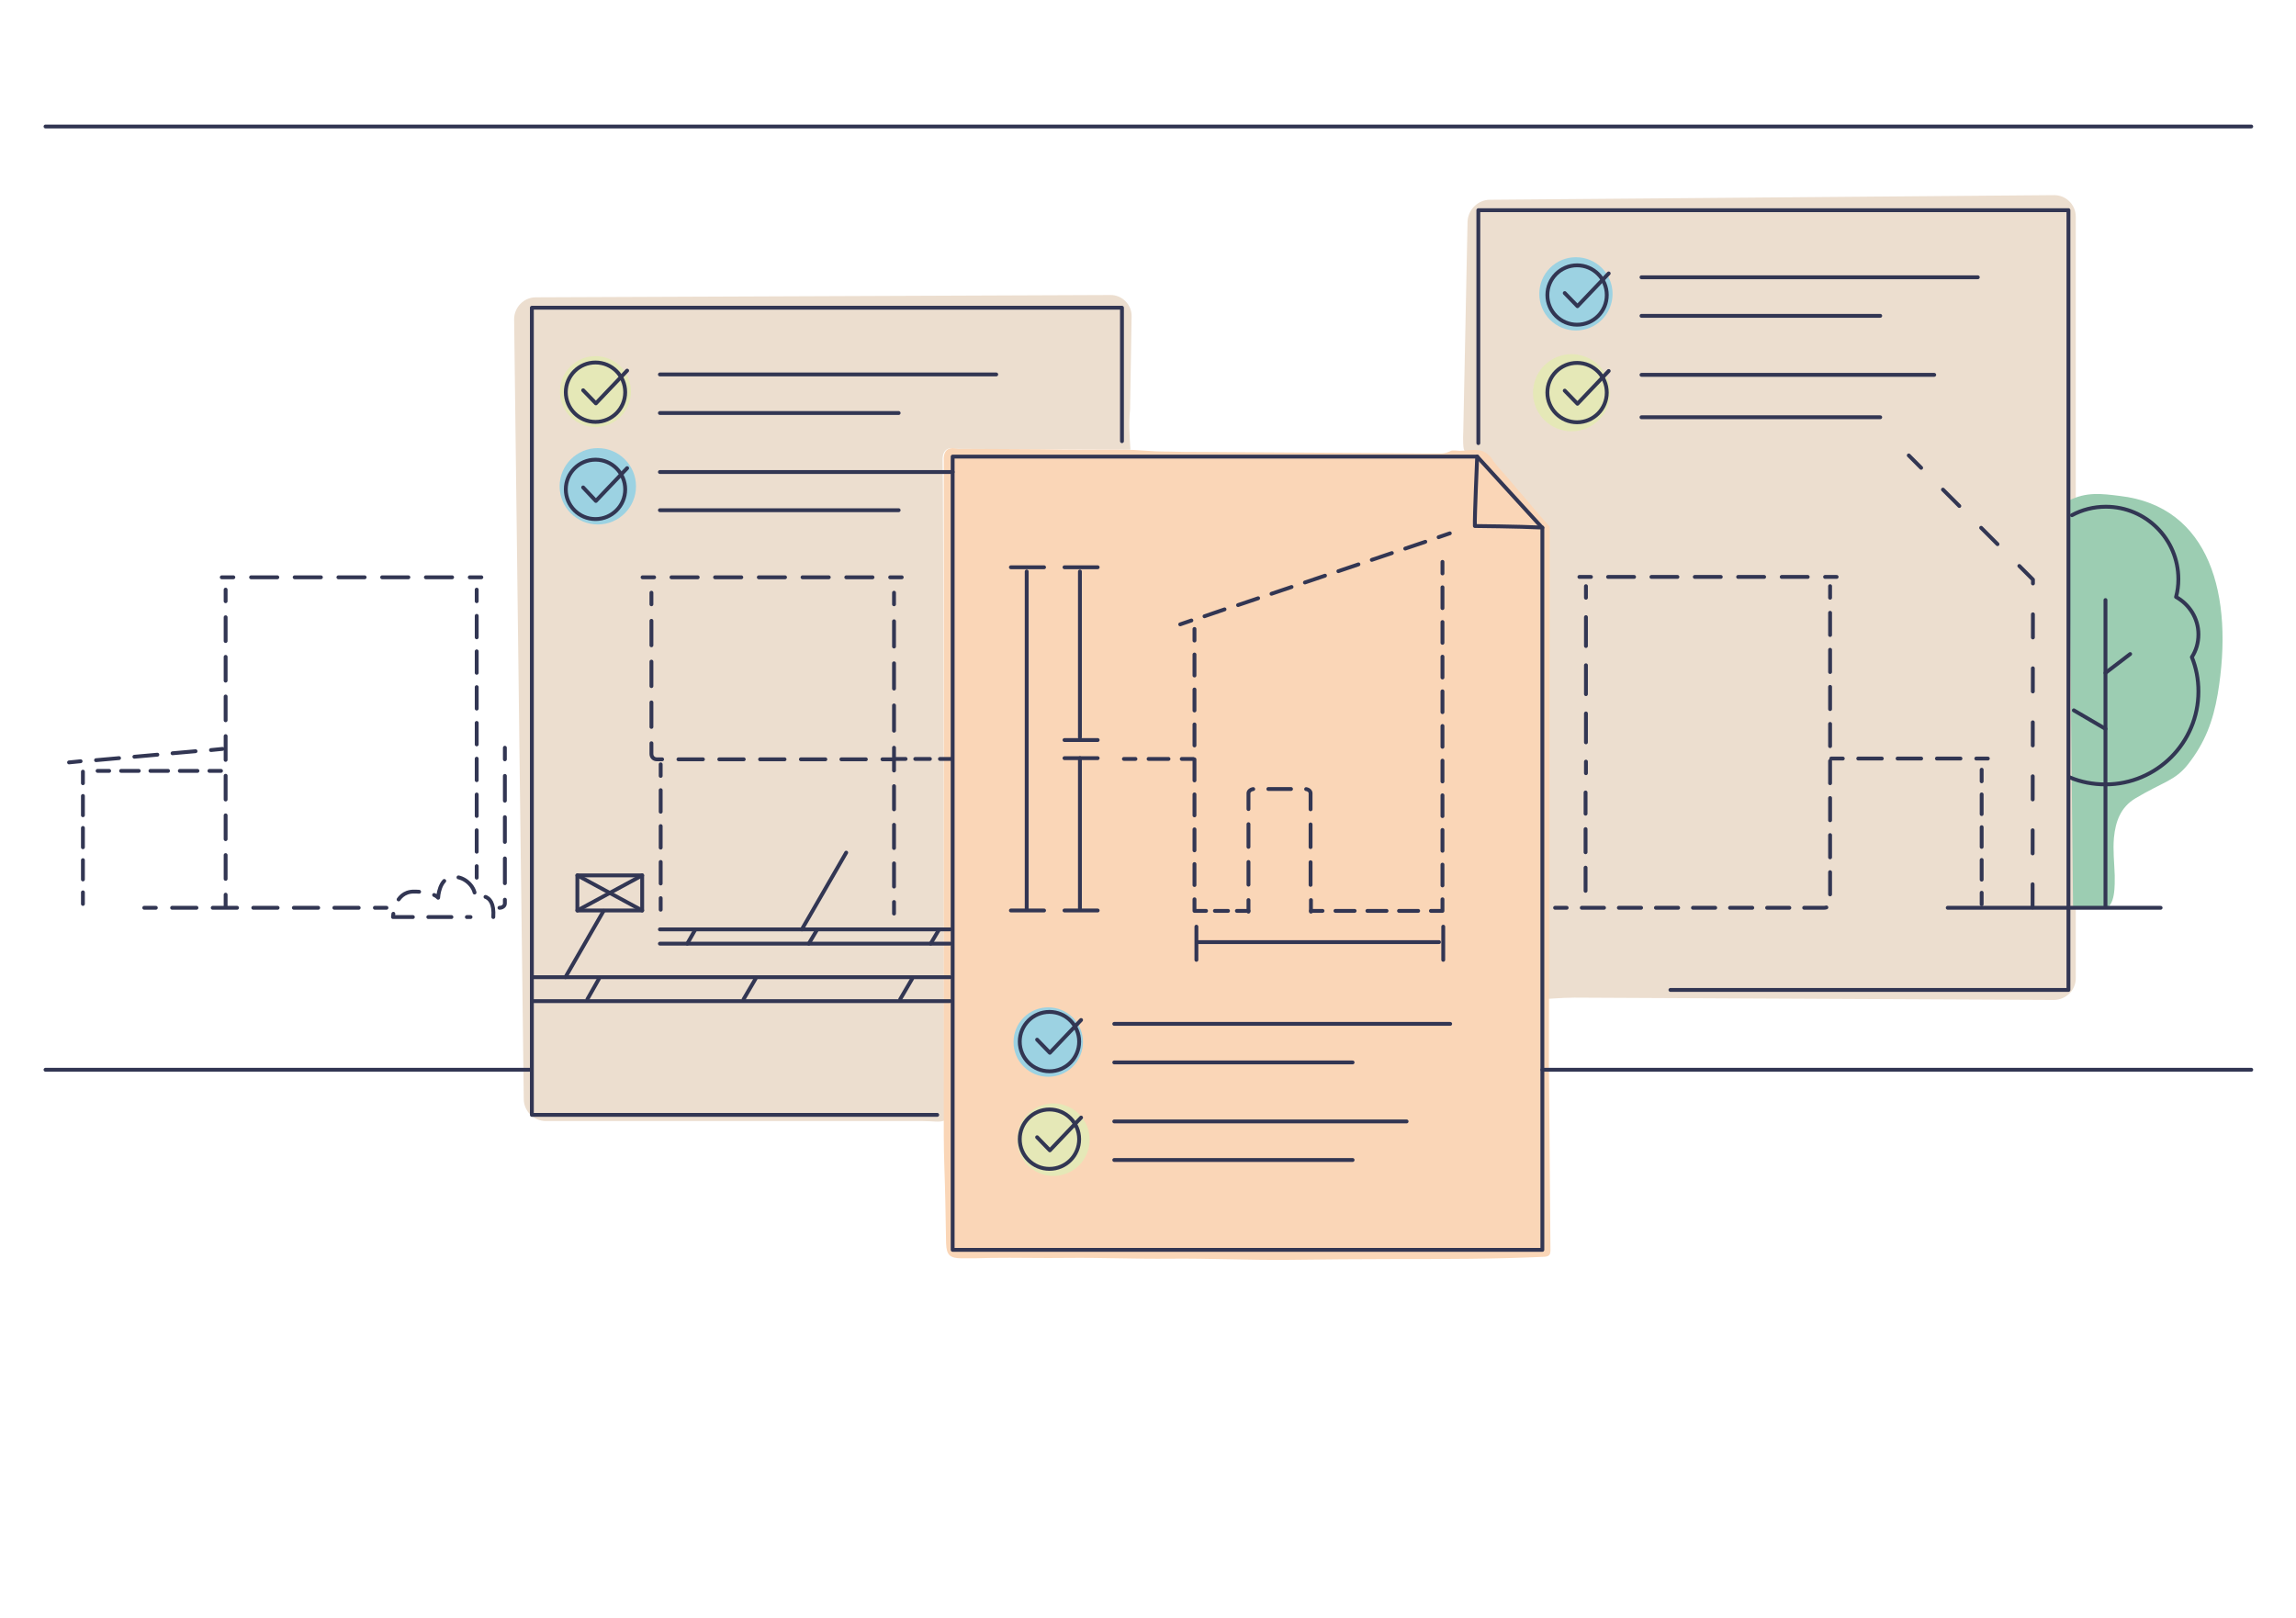 <?xml version="1.0" encoding="utf-8"?>
<!-- Generator: Adobe Illustrator 25.2.3, SVG Export Plug-In . SVG Version: 6.00 Build 0)  -->
<svg version="1.1" xmlns="http://www.w3.org/2000/svg" xmlns:xlink="http://www.w3.org/1999/xlink" x="0px" y="0px"
	 viewBox="0 0 595.3 419.5" style="enable-background:new 0 0 595.3 419.5;" xml:space="preserve">
<style type="text/css">
	.st0{fill:#ECDECF;}
	.st1{fill:#FAD6B7;}
	.st2{fill:#9CD2E2;}
	.st3{fill:#E5E8B7;}
	.st4{fill:#9CCDB2;}
	.st5{fill:none;}
	.st6{fill:none;stroke:#323653;stroke-linecap:round;stroke-linejoin:round;}
	.st7{fill:none;stroke:#323653;stroke-linecap:round;stroke-linejoin:round;stroke-dasharray:6.556,4.371;}
	.st8{fill:none;stroke:#323653;stroke-linecap:round;stroke-linejoin:round;stroke-dasharray:6.556,4.371,6.556,4.371;}
	.st9{fill:none;stroke:#323653;stroke-linecap:round;stroke-linejoin:round;stroke-dasharray:6.349,4.233;}
	.st10{fill:none;stroke:#323653;stroke-linecap:round;stroke-linejoin:round;stroke-dasharray:6.349,4.233,6.349,4.233;}
	.st11{fill:none;stroke:#323653;stroke-linecap:round;stroke-linejoin:round;stroke-dasharray:5.586,3.724;}
	.st12{fill:none;stroke:#323653;stroke-linecap:round;stroke-linejoin:round;stroke-dasharray:5.586,3.724,5.586,3.724;}
	.st13{fill:none;stroke:#323653;stroke-linecap:round;stroke-linejoin:round;stroke-dasharray:5.167,3.445;}
	.st14{fill:none;stroke:#323653;stroke-linecap:round;stroke-linejoin:round;stroke-dasharray:6.016,4.011;}
	.st15{fill:none;stroke:#323653;stroke-linecap:round;stroke-linejoin:round;stroke-dasharray:6.016,4.011,6.016,4.011;}
	.st16{fill:none;stroke:#323653;stroke-linecap:round;stroke-linejoin:round;stroke-dasharray:3.808,2.539;}
	.st17{fill:none;stroke:#323653;stroke-linecap:round;stroke-linejoin:round;stroke-dasharray:6.804,4.536;}
	.st18{fill:none;stroke:#323653;stroke-linecap:round;stroke-linejoin:round;stroke-dasharray:6.804,4.536,6.804,4.536;}
	.st19{fill:none;stroke:#323653;stroke-linecap:round;stroke-linejoin:round;stroke-dasharray:5.879,3.919;}
	.st20{fill:none;stroke:#323653;stroke-linecap:round;stroke-linejoin:round;stroke-dasharray:5.879,3.919,5.879,3.919;}
	.st21{fill:none;stroke:#323653;stroke-linecap:round;stroke-linejoin:round;stroke-dasharray:6.165,4.11;}
	.st22{fill:none;stroke:#323653;stroke-linecap:round;stroke-linejoin:round;stroke-dasharray:6.165,4.11,6.165,4.11;}
	.st23{fill:none;stroke:#323653;stroke-linecap:round;stroke-linejoin:round;stroke-dasharray:6.312,4.208;}
	.st24{fill:none;stroke:#323653;stroke-linecap:round;stroke-linejoin:round;stroke-dasharray:6.312,4.208,6.312,4.208;}
	.st25{fill:none;stroke:#323653;stroke-linecap:round;stroke-linejoin:round;stroke-dasharray:5.568,3.712;}
	.st26{fill:none;stroke:#323653;stroke-linecap:round;stroke-linejoin:round;stroke-dasharray:5.568,3.712,5.568,3.712;}
	.st27{fill:none;stroke:#323653;stroke-linecap:round;stroke-linejoin:round;stroke-dasharray:5.985,3.99;}
	.st28{fill:none;stroke:#323653;stroke-linecap:round;stroke-linejoin:round;stroke-dasharray:5.985,3.99,5.985,3.99;}
	.st29{fill:none;stroke:#323653;stroke-linecap:round;stroke-linejoin:round;stroke-dasharray:5.006,3.338;}
	.st30{fill:none;stroke:#323653;stroke-linecap:round;stroke-linejoin:round;stroke-dasharray:5.006,3.338,5.006,3.338;}
	.st31{fill:none;stroke:#323653;stroke-linecap:round;stroke-linejoin:round;stroke-dasharray:4.574,3.049;}
	.st32{fill:none;stroke:#323653;stroke-linecap:round;stroke-linejoin:round;stroke-dasharray:4.574,3.049,4.574,3.049;}
	.st33{fill:none;stroke:#323653;stroke-linecap:round;stroke-linejoin:round;stroke-dasharray:6.422,4.282;}
	.st34{fill:none;stroke:#323653;stroke-linecap:round;stroke-linejoin:round;stroke-dasharray:6.422,4.282,6.422,4.282;}
	.st35{fill:none;stroke:#323653;stroke-linecap:round;stroke-linejoin:round;stroke-dasharray:7.49,4.993;}
	.st36{fill:none;stroke:#323653;stroke-linecap:round;stroke-linejoin:round;stroke-dasharray:7.49,4.993,7.49,4.993;}
	.st37{fill:none;stroke:#323653;stroke-linecap:round;stroke-linejoin:round;stroke-dasharray:5.766,3.844;}
	.st38{fill:none;stroke:#323653;stroke-linecap:round;stroke-linejoin:round;stroke-dasharray:5.766,3.844,5.766,3.844;}
	.st39{fill:none;stroke:#323653;stroke-linecap:round;stroke-linejoin:round;stroke-dasharray:6.115,4.077;}
	.st40{fill:none;stroke:#323653;stroke-linecap:round;stroke-linejoin:round;stroke-dasharray:6.115,4.077,6.115,4.077;}
	.st41{fill:none;stroke:#323653;stroke-linecap:round;stroke-linejoin:round;stroke-dasharray:5.101,3.401;}
	.st42{fill:none;stroke:#323653;stroke-linecap:round;stroke-linejoin:round;stroke-dasharray:5.101,3.401,5.101,3.401;}
	.st43{fill:none;stroke:#323653;stroke-linecap:round;stroke-linejoin:round;stroke-dasharray:5.491,3.66;}
	.st44{fill:none;stroke:#323653;stroke-linecap:round;stroke-linejoin:round;stroke-dasharray:5.491,3.66,5.491,3.66;}
	.st45{fill:none;stroke:#323653;stroke-linecap:round;stroke-linejoin:round;stroke-dasharray:3.407,2.272;}
	.st46{fill:none;stroke:#323653;stroke-linecap:round;stroke-linejoin:round;stroke-dasharray:5.44,3.627;}
	.st47{fill:none;stroke:#323653;stroke-linecap:round;stroke-linejoin:round;stroke-dasharray:5.44,3.627,5.44,3.627;}
	.st48{fill:none;stroke:#323653;stroke-linecap:round;stroke-linejoin:round;stroke-dasharray:5.392,3.595;}
	.st49{fill:none;stroke:#323653;stroke-linecap:round;stroke-linejoin:round;stroke-dasharray:5.392,3.595,5.392,3.595;}
	.st50{fill:none;stroke:#323653;stroke-linecap:round;stroke-linejoin:round;stroke-dasharray:4.967,3.312;}
	.st51{fill:none;stroke:#323653;stroke-linecap:round;stroke-linejoin:round;stroke-dasharray:4.967,3.312,4.967,3.312;}
	.st52{fill:none;stroke:#323653;stroke-linecap:round;stroke-linejoin:round;stroke-dasharray:6.744,4.496;}
	.st53{fill:none;stroke:#323653;stroke-linecap:round;stroke-linejoin:round;stroke-dasharray:6.744,4.496,6.744,4.496;}
	.st54{fill:none;stroke:#323653;stroke-linecap:round;stroke-linejoin:round;stroke-miterlimit:10;stroke-dasharray:6,4,6,4;}
	.st55{fill:none;stroke:#323653;stroke-linecap:round;stroke-linejoin:round;stroke-miterlimit:10;}
	.st56{fill:none;stroke:#323653;stroke-linecap:round;stroke-linejoin:round;stroke-miterlimit:10;stroke-dasharray:6,8,6,8;}
	.st57{fill:#F8EBE1;}
	.st58{fill:#F4EBE1;}
	.st59{fill:#FCF8F4;}
	.st60{fill:#5C5757;}
	.st61{fill:#C7C6C6;}
	.st62{fill:#969393;}
	.st63{fill:#515155;}
	.st64{fill:#FFFFFF;}
	.st65{fill:#297E93;}
	.st66{fill:#DBA5A3;}
	.st67{fill:#EFDCDC;}
	.st68{fill:#B3B4AB;}
	.st69{fill:#D0D0CC;}
	.st70{fill:#ECECEC;}
	.st71{fill:#C8C9CD;}
	.st72{fill:#8C8D91;}
	.st73{fill:#556D44;}
	.st74{fill:#A0AD82;}
	.st75{fill:#303655;}
	.st76{fill:#FFA1B4;}
	.st77{fill:#FFB269;}
	.st78{fill:#FCD1AF;}
	.st79{fill:#26594F;}
	.st80{fill:#629480;}
	.st81{fill:#A92D2F;}
	.st82{fill:#E7C8C9;}
	.st83{fill:#C27262;}
	.st84{fill:#6E3F3E;}
	.st85{fill:#CD7485;}
	.st86{fill:#ADBCDA;}
	.st87{fill:#3E5580;}
	.st88{fill:#92344A;}
	.st89{fill:#BC4C31;}
	.st90{fill:#DD9176;}
	.st91{fill:#004456;}
	.st92{fill:#FFB89A;}
	.st93{fill:#6F6B6B;}
	.st94{fill:#DDC3AC;}
	.st95{fill:#F7CDBC;}
</style>
<g id="Layer_3">
	<path class="st0" d="M293,106.3l0.4-24.2c0.1-3.1-2.5-5.7-5.6-5.6l-148.9,0.6c-3.1,0-5.6,2.6-5.6,5.7l2.5,202.2
		c0,3.1,2.6,5.7,5.7,5.7h97.7c2.7,0,4.3,0.4,5.6-0.1c-0.1-50.7-0.2-167.6-0.4-171.1c-0.2-4.4,3.5-3.1,3.5-3.1s20.4,0.1,45.2,0.2
		C292.9,113.3,292.6,109.9,293,106.3z"/>
	<path class="st0" d="M532.6,50.6l-146.3,1.2c-3.1,0-5.7,2.6-5.8,5.7l-1.1,54.2c-0.1,2.2-0.1,5.1,0.4,5.2c3.8,0.7,5.4,1.7,5.5,2.1
		c0.1,0.3,16,17.8,16,17.8l-1.1,122.3c0,0,4.9-0.4,8-0.4l124.3,0.6c3.1,0,5.7-2.5,5.7-5.6V56.2C538.2,53.1,535.7,50.6,532.6,50.6z"
		/>
	<path class="st1" d="M386.8,118.9c-0.7-0.9-1.6-1.7-2.7-2c-1.8-0.5-3.8,0-5.6,0c-0.6,0-1.8-0.2-2.3,0c-0.8,0.4-1.6,0.7-2.5,0.7
		c-1.4,0-2.9,0-4.3,0c-3.7,0-7.4-0.1-11.1-0.1c-5.1,0-10.1-0.1-15.2-0.1c-5.5,0-11-0.1-16.5-0.1c-5,0-10.1-0.1-15.1-0.1
		c-2.8,0-5.6,0-8.4-0.1c-2.4,0-4.8-0.1-7.3-0.3c-2.4-0.2-4.8-0.2-7.2-0.2c-2.2,0-4.4,0-6.6,0c-4,0-8,0-12-0.1
		c-5.7,0-11.5-0.1-17.2-0.1c-1.1,0-2.2,0-3.4,0c-0.3,0-0.9,0.1-1.2,0c0,0-3.8-1.3-3.5,3.1c0,0.9,0,1.9,0,2.8c0,2.1,0,4.3,0,6.4
		c0,3.2,0,6.3,0,9.5c0,4,0,8.1,0,12.1c0,4.7,0,9.5,0,14.2c0,5.3,0,10.6,0,15.8c0,5.6,0,11.3,0,16.9c0,5.9,0,11.7,0,17.6
		c0,5.9,0,11.8,0,17.7c0,5.8,0,11.5,0,17.3c0,5.5,0,10.9,0,16.4c0,5,0,10,0,15c0,4.4,0,8.8,0,13.2c0,5.7,0.3,11.4,0.4,17
		c0.1,3.7,0.1,7.3,0.2,11c0.1,3.1,1,3.9,4.1,3.9c2.5,0,5,0,7.5-0.1c6.5-0.1,13.3,0.1,19.8,0c8.9-0.1,17.8,0.3,26.7,0.2
		c9.9-0.1,20.6,0.4,30.5,0.3c9.3-0.1,18.6-0.2,27.9-0.2c12.9,0,25.8,0,38.7-0.6c1.2-0.1,1.5-0.6,1.5-1.7c0,0-0.4-47.9-0.4-47.9
		s0.2-139.7,0.2-139.7c-2.5-2.8-4.9-5.7-7.4-8.6c-1.4-1.6-2.8-3.3-4.2-4.9c-1-1.1-2-2.2-2.9-3.4C387.2,119.6,387,119.3,386.8,118.9z
		"/>
	<circle class="st2" cx="408.6" cy="76.2" r="9.5"/>
	<ellipse transform="matrix(0.707 -0.707 0.707 0.707 -111.409 271.353)" class="st2" cx="271.8" cy="270.2" rx="9" ry="9"/>
	<circle class="st2" cx="155" cy="126.1" r="9.9"/>
	
		<ellipse transform="matrix(0.875 -0.484 0.484 0.875 -29.886 87.378)" class="st3" cx="154.4" cy="101.6" rx="9.2" ry="9.2"/>
	<ellipse transform="matrix(0.924 -0.383 0.383 0.924 -92.34 126.964)" class="st3" cx="273" cy="295.6" rx="9.4" ry="9.4"/>
	<ellipse transform="matrix(0.875 -0.484 0.484 0.875 1.586 209.907)" class="st3" cx="407.5" cy="101.9" rx="10" ry="10"/>
	<path class="st4" d="M549.6,128.6c-4.8-0.6-8.6-1.1-13.2,1.2l1.1,105.8c2.8,0,5.5,0,7.8,0c3.3,0,3-6.5,3-8.6
		c-0.1-3.3-0.5-6.5-0.2-9.8c0.4-4.1,1.7-7.9,5.6-10.2c7.2-4.3,10.2-4.5,13.6-8.8c4.4-5.6,6.5-11.2,7.7-18.2
		C579.3,154.4,573,131.3,549.6,128.6z"/>
</g>
<g id="Layer_1">
	<g>
		<g>
			<g>
				<line class="st6" x1="231.8" y1="153.7" x2="231.8" y2="156.7"/>
				<line class="st7" x1="231.8" y1="161.1" x2="231.8" y2="169.8"/>
				<line class="st8" x1="231.8" y1="172" x2="231.8" y2="191.7"/>
				<polyline class="st6" points="231.8,193.9 231.8,196.9 228.8,196.9 				"/>
				<line class="st9" x1="224.5" y1="196.9" x2="216.1" y2="196.9"/>
				<path class="st10" d="M214,196.9h-43.7c-0.8,0-1.4-0.6-1.4-1.4v-36.7"/>
				<line class="st6" x1="168.9" y1="156.7" x2="168.9" y2="153.7"/>
			</g>
		</g>
		<g>
			<g>
				<line class="st6" x1="171.3" y1="235.9" x2="171.3" y2="232.9"/>
				<line class="st11" x1="171.3" y1="229.1" x2="171.3" y2="221.7"/>
				<line class="st12" x1="171.3" y1="219.8" x2="171.3" y2="203.1"/>
				<line class="st6" x1="171.3" y1="201.2" x2="171.3" y2="198.2"/>
			</g>
		</g>
		<g>
			<g>
				<line class="st6" x1="291.4" y1="196.8" x2="294.4" y2="196.8"/>
				<line class="st13" x1="297.8" y1="196.8" x2="304.7" y2="196.8"/>
				<line class="st6" x1="306.4" y1="196.8" x2="309.4" y2="196.8"/>
			</g>
		</g>
		<g>
			<g>
				<line class="st6" x1="231.8" y1="236.9" x2="231.8" y2="233.9"/>
				<line class="st14" x1="231.8" y1="229.9" x2="231.8" y2="221.9"/>
				<line class="st15" x1="231.8" y1="219.9" x2="231.8" y2="201.9"/>
				<polyline class="st6" points="231.8,199.8 231.8,196.8 234.8,196.8 				"/>
				<line class="st16" x1="237.3" y1="196.8" x2="242.4" y2="196.8"/>
				<line class="st6" x1="243.7" y1="196.8" x2="246.7" y2="196.8"/>
			</g>
		</g>
		<g>
			<g>
				<line class="st6" x1="166.6" y1="149.7" x2="169.6" y2="149.7"/>
				<line class="st17" x1="174.1" y1="149.7" x2="183.2" y2="149.7"/>
				<line class="st18" x1="185.4" y1="149.7" x2="228.5" y2="149.7"/>
				<line class="st6" x1="230.8" y1="149.7" x2="233.8" y2="149.7"/>
			</g>
		</g>
		<g>
			<g>
				<line class="st6" x1="57.5" y1="149.7" x2="60.5" y2="149.7"/>
				<line class="st17" x1="65.1" y1="149.7" x2="74.1" y2="149.7"/>
				<line class="st18" x1="76.4" y1="149.7" x2="119.5" y2="149.7"/>
				<line class="st6" x1="121.8" y1="149.7" x2="124.8" y2="149.7"/>
			</g>
		</g>
		<g>
			<g>
				<line class="st6" x1="323.7" y1="236.4" x2="323.7" y2="233.4"/>
				<line class="st19" x1="323.7" y1="229.4" x2="323.7" y2="221.6"/>
				<path class="st20" d="M323.7,219.6v-13.9c0-0.6,0.7-1.1,1.5-1.1h13.1c0.9,0,1.5,0.5,1.5,1.1v25.6"/>
				<line class="st6" x1="339.9" y1="233.4" x2="339.9" y2="236.4"/>
			</g>
		</g>
		<g>
			<g>
				<line class="st6" x1="58.5" y1="235" x2="58.5" y2="232"/>
				<line class="st21" x1="58.5" y1="227.9" x2="58.5" y2="219.6"/>
				<line class="st22" x1="58.5" y1="217.6" x2="58.5" y2="158"/>
				<line class="st6" x1="58.5" y1="155.9" x2="58.5" y2="152.9"/>
			</g>
		</g>
		<g>
			<g>
				<line class="st6" x1="100.2" y1="235.4" x2="97.2" y2="235.4"/>
				<line class="st23" x1="93" y1="235.4" x2="84.6" y2="235.4"/>
				<line class="st24" x1="82.5" y1="235.4" x2="42.5" y2="235.4"/>
				<line class="st6" x1="40.4" y1="235.4" x2="37.4" y2="235.4"/>
			</g>
		</g>
		<g>
			<g>
				<line class="st6" x1="123.6" y1="152.9" x2="123.6" y2="155.9"/>
				<line class="st25" x1="123.6" y1="159.7" x2="123.6" y2="167.1"/>
				<line class="st26" x1="123.6" y1="168.9" x2="123.6" y2="222.8"/>
				<line class="st6" x1="123.6" y1="224.6" x2="123.6" y2="227.6"/>
			</g>
		</g>
		<g>
			<g>
				<g>
					<line class="st6" x1="57.7" y1="194.2" x2="54.7" y2="194.5"/>
					<line class="st27" x1="50.7" y1="194.8" x2="42.8" y2="195.5"/>
					<line class="st28" x1="40.8" y1="195.7" x2="22.9" y2="197.3"/>
					<line class="st6" x1="20.9" y1="197.4" x2="17.9" y2="197.7"/>
				</g>
			</g>
			<g>
				<g>
					<line class="st6" x1="21.5" y1="200.1" x2="21.5" y2="203.1"/>
					<line class="st29" x1="21.5" y1="206.4" x2="21.5" y2="213.1"/>
					<line class="st30" x1="21.5" y1="214.7" x2="21.5" y2="229.8"/>
					<line class="st6" x1="21.5" y1="231.4" x2="21.5" y2="234.4"/>
				</g>
			</g>
			<g>
				<g>
					<line class="st6" x1="25.3" y1="199.9" x2="28.3" y2="199.9"/>
					<line class="st31" x1="31.4" y1="199.9" x2="37.5" y2="199.9"/>
					<line class="st32" x1="39" y1="199.9" x2="52.7" y2="199.9"/>
					<line class="st6" x1="54.3" y1="199.9" x2="57.3" y2="199.9"/>
				</g>
			</g>
		</g>
		<g>
			<g>
				<line class="st6" x1="130.9" y1="193.9" x2="130.9" y2="196.9"/>
				<line class="st33" x1="130.9" y1="201.2" x2="130.9" y2="209.8"/>
				<line class="st34" x1="130.9" y1="211.9" x2="130.9" y2="231.2"/>
				<path class="st6" d="M130.9,233.3v1c0,0.6-0.6,1.1-1.4,1.1"/>
			</g>
		</g>
		<g>
			<g>
				<line class="st6" x1="411.2" y1="200.5" x2="411.2" y2="197.5"/>
				<line class="st35" x1="411.2" y1="192.5" x2="411.2" y2="182.5"/>
				<line class="st36" x1="411.2" y1="180" x2="411.2" y2="157.5"/>
				<line class="st6" x1="411.2" y1="155" x2="411.2" y2="152"/>
			</g>
		</g>
		<g>
			<g>
				<line class="st6" x1="474.5" y1="152" x2="474.5" y2="155"/>
				<line class="st37" x1="474.5" y1="158.9" x2="474.5" y2="166.6"/>
				<path class="st38" d="M474.5,168.5l0,65.7c0,0.7-0.7,1.2-1.6,1.2l-64.7,0"/>
				<line class="st6" x1="406.2" y1="235.4" x2="403.2" y2="235.4"/>
			</g>
		</g>
		<g>
			<g>
				<line class="st6" x1="474.8" y1="196.7" x2="477.8" y2="196.7"/>
				<line class="st39" x1="481.8" y1="196.7" x2="490" y2="196.7"/>
				<line class="st40" x1="492" y1="196.7" x2="510.4" y2="196.7"/>
				<line class="st6" x1="512.4" y1="196.7" x2="515.4" y2="196.7"/>
			</g>
		</g>
		<g>
			<g>
				<line class="st6" x1="513.8" y1="199.6" x2="513.8" y2="202.6"/>
				<line class="st41" x1="513.8" y1="206" x2="513.8" y2="212.8"/>
				<line class="st42" x1="513.8" y1="214.5" x2="513.8" y2="229.8"/>
				<line class="st6" x1="513.8" y1="231.5" x2="513.8" y2="234.5"/>
			</g>
		</g>
		<g>
			<g>
				<line class="st6" x1="306" y1="161.9" x2="308.9" y2="160.9"/>
				<line class="st43" x1="312.3" y1="159.8" x2="319.3" y2="157.4"/>
				<line class="st44" x1="321" y1="156.9" x2="371.3" y2="139.9"/>
				<line class="st6" x1="373" y1="139.3" x2="375.9" y2="138.3"/>
			</g>
		</g>
		<g>
			<g>
				<line class="st6" x1="323.7" y1="236.2" x2="320.7" y2="236.2"/>
				<line class="st45" x1="318.4" y1="236.2" x2="313.9" y2="236.2"/>
				<polyline class="st6" points="312.7,236.2 309.7,236.2 309.7,233.2 				"/>
				<line class="st46" x1="309.7" y1="229.5" x2="309.7" y2="222.3"/>
				<line class="st47" x1="309.7" y1="220.5" x2="309.7" y2="167.9"/>
				<line class="st6" x1="309.7" y1="166.1" x2="309.7" y2="163.1"/>
			</g>
		</g>
		<g>
			<g>
				<line class="st6" x1="374" y1="145.7" x2="374" y2="148.7"/>
				<line class="st48" x1="374" y1="152.3" x2="374" y2="159.5"/>
				<line class="st49" x1="374" y1="161.3" x2="374" y2="231.4"/>
				<polyline class="st6" points="374,233.2 374,236.2 371,236.2 				"/>
				<line class="st50" x1="367.7" y1="236.2" x2="361.1" y2="236.2"/>
				<line class="st51" x1="359.5" y1="236.2" x2="344.6" y2="236.2"/>
				<line class="st6" x1="342.9" y1="236.2" x2="339.9" y2="236.2"/>
			</g>
		</g>
		<g>
			<g>
				<line class="st6" x1="476.2" y1="149.6" x2="473.2" y2="149.6"/>
				<line class="st52" x1="468.7" y1="149.6" x2="459.7" y2="149.6"/>
				<line class="st53" x1="457.4" y1="149.6" x2="414.7" y2="149.6"/>
				<line class="st6" x1="412.5" y1="149.6" x2="409.5" y2="149.6"/>
			</g>
		</g>
		<path class="st54" d="M127.9,237.8c0.5-7.2-4.8-5.2-4.8-5.2c0.4-2.1-2.3-5.5-5.8-5.2c-3.5,0.3-3.7,5.4-3.7,5.4s-1.1-1.6-6.3-1.6
			c-5.2,0-5.4,6.6-5.4,6.6h20.1"/>
	</g>
	<g>
		<path class="st55" d="M536.7,201.6c2.8,1.2,6,1.8,9.2,1.8c13.3,0,24.1-10.8,24.1-24.1c0-3.2-0.6-6.2-1.7-8.9
			c1.1-1.7,1.7-3.7,1.7-5.9c0-4.2-2.4-7.8-5.8-9.7c0.4-1.5,0.6-3,0.6-4.6c0-10.4-8.4-18.8-18.8-18.8c-3.2,0-6.2,0.8-8.8,2.2"/>
		<line class="st55" x1="545.9" y1="155.6" x2="545.9" y2="235.1"/>
		<line class="st55" x1="537.7" y1="184.2" x2="545.9" y2="189"/>
		<line class="st55" x1="545.9" y1="174.5" x2="552.3" y2="169.6"/>
		<polyline class="st56" points="527,235.3 527.1,150.3 494.9,118.1 		"/>
	</g>
	<path class="st5" d="M522.7,163.2C522.7,163.2,522.7,163.2,522.7,163.2C522.7,163.2,522.7,163.2,522.7,163.2 M535.2,162.3
		C535.2,162.3,535.2,162.3,535.2,162.3C535.2,162.3,535.2,162.3,535.2,162.3"/>
	<line class="st55" x1="505" y1="235.4" x2="560.2" y2="235.4"/>
	<rect x="149.7" y="227" class="st55" width="16.8" height="9.1"/>
	<line class="st55" x1="166.5" y1="227" x2="149.7" y2="236.1"/>
	<line class="st55" x1="149.7" y1="227" x2="166.5" y2="236.1"/>
</g>
<g id="Layer_2">
	<line class="st55" x1="11.8" y1="32.8" x2="583.7" y2="32.8"/>
	<line class="st55" x1="399.9" y1="277.4" x2="583.7" y2="277.4"/>
	<line class="st55" x1="11.8" y1="277.4" x2="137.6" y2="277.4"/>
	<line class="st54" x1="411.1" y1="231" x2="411.1" y2="205.5"/>
	<g>
		<circle class="st55" cx="154.4" cy="101.7" r="7.7"/>
		<polyline class="st55" points="151.2,101.2 154.5,104.6 162.6,96.1 		"/>
	</g>
	<polyline class="st55" points="243,289.1 137.9,289.1 137.9,79.8 290.9,79.8 290.9,114.4 	"/>
	<polygon class="st55" points="399.9,324.1 247,324.1 247,118.4 383,118.4 399.9,136.9 	"/>
	<polyline class="st55" points="383.3,114.9 383.3,54.5 536.3,54.5 536.3,256.7 433.1,256.7 	"/>
	<line class="st55" x1="171.1" y1="97.1" x2="258.3" y2="97.1"/>
	<line class="st55" x1="171.1" y1="107.1" x2="233" y2="107.1"/>
	<g>
		<circle class="st55" cx="154.4" cy="126.9" r="7.7"/>
		<polyline class="st55" points="151.2,126.4 154.5,129.9 162.6,121.4 		"/>
	</g>
	<line class="st55" x1="171.1" y1="122.4" x2="247" y2="122.4"/>
	<line class="st55" x1="171.1" y1="132.3" x2="233" y2="132.3"/>
	<g>
		<circle class="st55" cx="272.1" cy="270.1" r="7.7"/>
		<polyline class="st55" points="268.9,269.6 272.2,273 280.3,264.5 		"/>
	</g>
	<line class="st55" x1="288.9" y1="265.5" x2="376" y2="265.5"/>
	<line class="st55" x1="288.9" y1="275.5" x2="350.7" y2="275.5"/>
	<g>
		<circle class="st55" cx="272.1" cy="295.4" r="7.7"/>
		<polyline class="st55" points="268.9,294.9 272.2,298.3 280.3,289.8 		"/>
	</g>
	<line class="st55" x1="288.9" y1="290.8" x2="364.7" y2="290.8"/>
	<g>
		<circle class="st55" cx="408.9" cy="76.5" r="7.7"/>
		<polyline class="st55" points="405.7,76 409,79.4 417.1,70.9 		"/>
	</g>
	<line class="st55" x1="425.6" y1="71.9" x2="512.8" y2="71.9"/>
	<line class="st55" x1="425.6" y1="81.9" x2="487.5" y2="81.9"/>
	<line class="st55" x1="425.6" y1="108.2" x2="487.5" y2="108.2"/>
	<g>
		<circle class="st55" cx="408.9" cy="101.8" r="7.7"/>
		<polyline class="st55" points="405.7,101.3 409,104.7 417.1,96.2 		"/>
	</g>
	<line class="st55" x1="425.6" y1="97.2" x2="501.5" y2="97.2"/>
	<line class="st55" x1="288.9" y1="300.8" x2="350.7" y2="300.8"/>
	<path class="st55" d="M383,118.4c0,0-0.7,16.1-0.6,18c0,0,11.3,0.1,17.5,0.4"/>
	<line class="st55" x1="276" y1="147.1" x2="284.6" y2="147.1"/>
	<line class="st55" x1="276" y1="236.1" x2="284.6" y2="236.1"/>
	<line class="st55" x1="276" y1="196.6" x2="284.6" y2="196.6"/>
	<line class="st55" x1="276" y1="191.9" x2="284.6" y2="191.9"/>
	<line class="st55" x1="280" y1="196.6" x2="280" y2="235.6"/>
	<line class="st55" x1="280" y1="148.2" x2="280" y2="191.2"/>
	<line class="st55" x1="262.1" y1="147.1" x2="270.7" y2="147.1"/>
	<line class="st55" x1="262.1" y1="236.1" x2="270.7" y2="236.1"/>
	<line class="st55" x1="266.2" y1="148.2" x2="266.2" y2="235.6"/>
	<line class="st55" x1="374.2" y1="240.3" x2="374.2" y2="248.9"/>
	<line class="st55" x1="310.2" y1="240.3" x2="310.2" y2="248.9"/>
	<line class="st55" x1="373.1" y1="244.3" x2="310.7" y2="244.3"/>
	<line class="st55" x1="246.3" y1="259.6" x2="138.1" y2="259.6"/>
	<line class="st55" x1="138.1" y1="253.4" x2="246.3" y2="253.4"/>
	<line class="st55" x1="246.3" y1="244.7" x2="171.1" y2="244.7"/>
	<line class="st55" x1="171.1" y1="241" x2="246.3" y2="241"/>
	<line class="st55" x1="146.6" y1="253.4" x2="156.5" y2="236.2"/>
	<line class="st55" x1="207.9" y1="241" x2="219.4" y2="221.1"/>
	<line class="st55" x1="180.3" y1="241" x2="178.2" y2="244.7"/>
	<line class="st55" x1="211.9" y1="241" x2="209.7" y2="244.7"/>
	<line class="st55" x1="243.5" y1="241" x2="241.3" y2="244.7"/>
	<line class="st55" x1="155.3" y1="253.8" x2="152.3" y2="259.1"/>
	<line class="st55" x1="195.9" y1="253.8" x2="192.8" y2="259.1"/>
	<line class="st55" x1="236.5" y1="253.8" x2="233.4" y2="259.1"/>
</g>
</svg>
